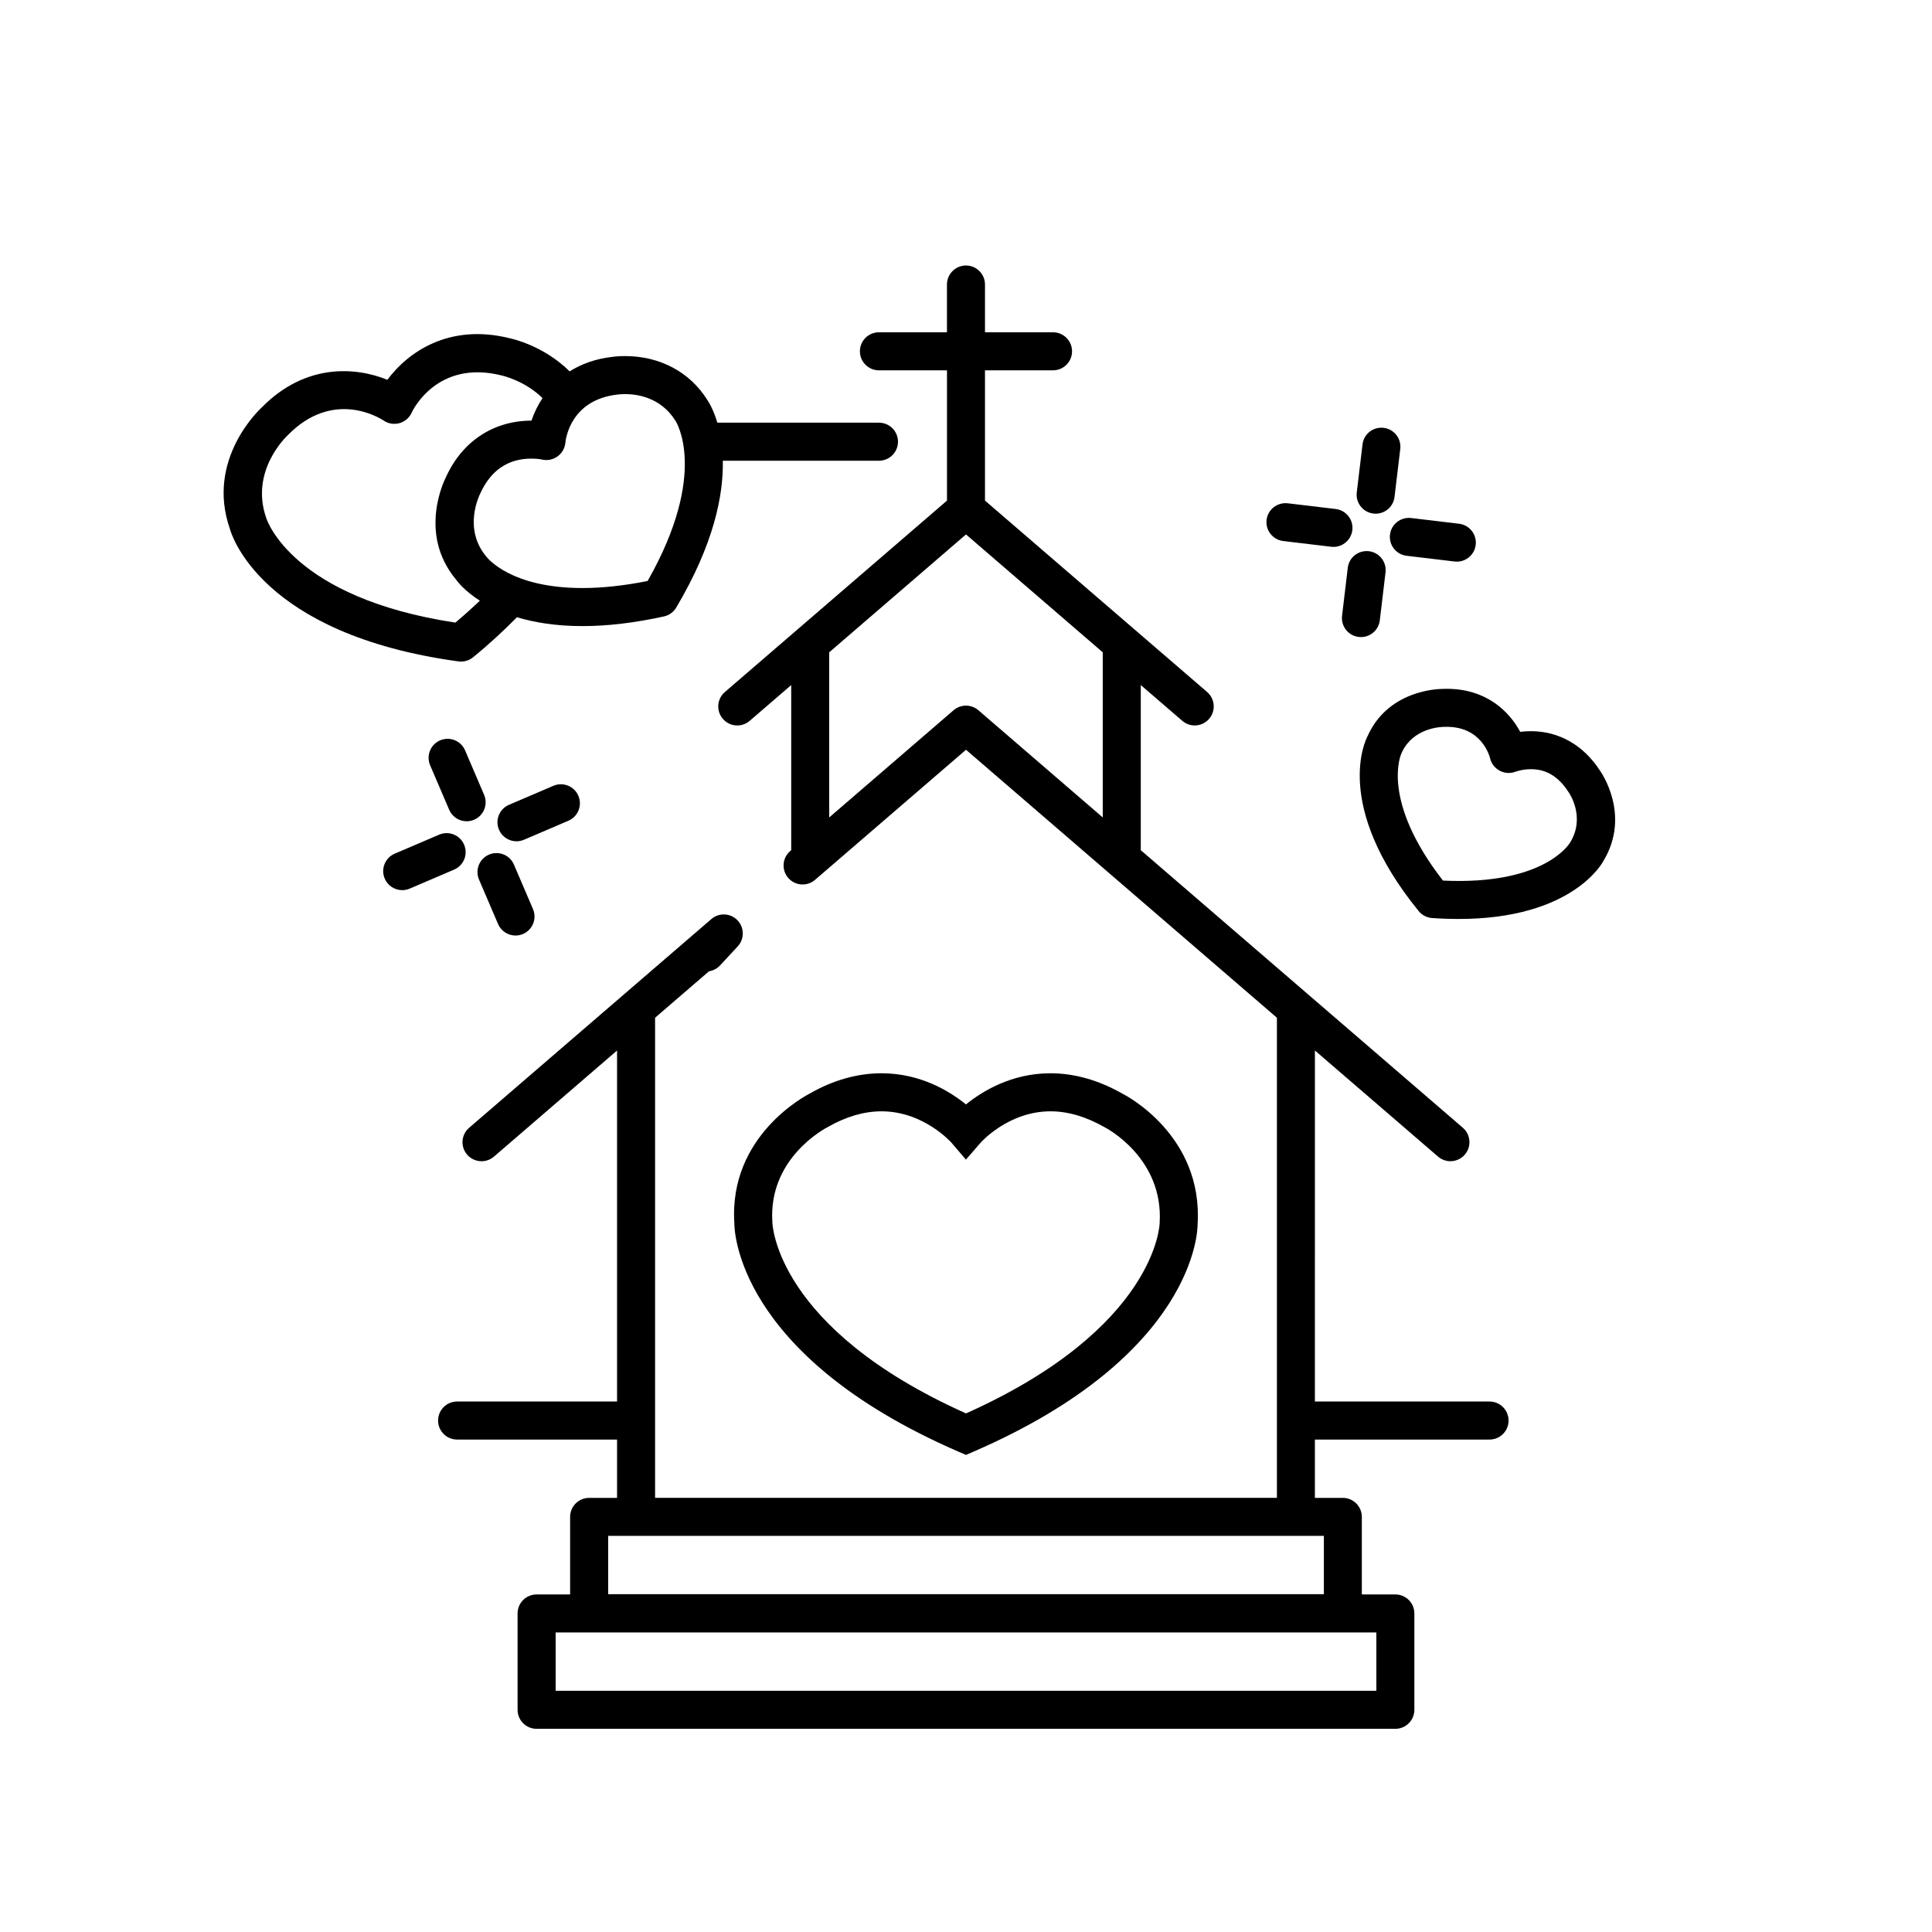 <?xml version="1.0" encoding="UTF-8"?>
<!-- Uploaded to: ICON Repo, www.svgrepo.com, Generator: ICON Repo Mixer Tools -->
<svg fill="#000000" width="800px" height="800px" version="1.1" viewBox="144 144 512 512" xmlns="http://www.w3.org/2000/svg">
 <g>
  <path d="m549.71 337.77c-1.012 0-1.965 0.07-2.832 0.18-2.875-5.359-8.926-11.406-19.461-11.406l-0.977 0.02c-1.484 0-14.691 0.363-20.086 12.672-0.387 0.73-9.25 18.117 13.598 46.203 0.875 1.082 2.168 1.754 3.559 1.848 2.488 0.176 4.848 0.25 7.07 0.25h0.004c30.266 0 38.207-15.09 38.344-15.391 7.391-12.242-0.734-23.668-0.922-23.922-4.356-6.738-10.852-10.453-18.297-10.453zm10.453 29.41c-0.25 0.441-6.891 11.461-33.766 10.184-16.57-21.336-11.168-33.363-11-33.727 3.039-6.902 10.711-6.996 11.27-7.004l0.742-0.016c9.129 0 11.27 7.516 11.477 8.324 0.324 1.426 1.281 2.629 2.57 3.316 1.293 0.695 2.848 0.77 4.207 0.246 0.016-0.004 1.734-0.66 4.039-0.66 4.082 0 7.289 1.914 9.984 6.082 0.055 0.066 4.582 6.438 0.477 13.254z"/>
  <path d="m507.96 280.1c0.207 0.02 0.406 0.035 0.605 0.035 2.516 0 4.695-1.879 4.996-4.438l1.523-12.715c0.328-2.762-1.641-5.269-4.402-5.602-2.848-0.309-5.273 1.648-5.602 4.41l-1.523 12.715c-0.332 2.754 1.641 5.262 4.402 5.594z"/>
  <path d="m499.66 307.2c-0.328 2.762 1.641 5.269 4.41 5.598 0.203 0.02 0.402 0.035 0.598 0.035 2.519 0 4.695-1.883 4.996-4.445l1.516-12.715c0.328-2.762-1.641-5.269-4.41-5.598-2.805-0.309-5.269 1.648-5.598 4.41z"/>
  <path d="m484.07 287.38 12.715 1.516c0.203 0.02 0.402 0.035 0.598 0.035 2.519 0 4.695-1.883 4.996-4.438 0.328-2.762-1.641-5.269-4.41-5.602l-12.715-1.516c-2.781-0.301-5.269 1.648-5.598 4.41-0.328 2.75 1.648 5.266 4.414 5.594z"/>
  <path d="m512.36 285.69c-0.328 2.762 1.641 5.269 4.41 5.598l12.711 1.516c0.203 0.02 0.402 0.035 0.598 0.035 2.519 0 4.695-1.883 4.996-4.445 0.328-2.762-1.641-5.269-4.41-5.598l-12.711-1.516c-2.789-0.297-5.266 1.645-5.594 4.41z"/>
  <path d="m267.25 342.85c-1.098-2.559-4.07-3.738-6.613-2.648-2.559 1.094-3.742 4.055-2.644 6.613l5.039 11.773c0.816 1.91 2.676 3.059 4.629 3.059 0.664 0 1.34-0.133 1.984-0.406 2.559-1.094 3.742-4.055 2.644-6.613z"/>
  <path d="m273.59 370.48c-2.559 1.094-3.742 4.055-2.644 6.613l5.039 11.773c0.816 1.91 2.676 3.059 4.629 3.059 0.664 0 1.34-0.133 1.984-0.406 2.559-1.094 3.742-4.055 2.644-6.613l-5.039-11.773c-1.09-2.566-4.074-3.742-6.613-2.652z"/>
  <path d="m245.96 376.84c0.816 1.91 2.676 3.059 4.629 3.059 0.664 0 1.34-0.133 1.984-0.406l11.773-5.039c2.559-1.094 3.742-4.055 2.644-6.613-1.098-2.559-4.055-3.738-6.613-2.648l-11.773 5.039c-2.559 1.09-3.742 4.055-2.644 6.609z"/>
  <path d="m280.87 366.95c0.664 0 1.34-0.133 1.984-0.406l11.773-5.039c2.559-1.094 3.742-4.055 2.644-6.613-1.094-2.559-4.062-3.734-6.613-2.648l-11.773 5.039c-2.559 1.094-3.742 4.055-2.644 6.613 0.816 1.902 2.676 3.055 4.629 3.055z"/>
  <path d="m265.49 319.28c0.23 0.031 0.457 0.047 0.684 0.047 1.152 0 2.273-0.395 3.18-1.129 4.297-3.496 8.133-7.062 11.645-10.629 4.594 1.387 10.293 2.352 17.371 2.352 6.609 0 13.875-0.863 21.582-2.559 1.367-0.301 2.539-1.148 3.254-2.348 10.004-16.863 12.523-29.797 12.348-38.918h41.383c2.785 0 5.039-2.258 5.039-5.039s-2.254-5.039-5.039-5.039h-42.832c-1.168-3.926-2.621-5.984-2.731-6.133-4.606-7.32-12.531-11.523-21.746-11.523-1.914 0-3.184 0.191-3.195 0.195-4.676 0.508-8.43 1.945-11.477 3.859-6.992-6.941-15.617-8.73-15.816-8.762-16.293-4.086-27.172 3.84-32.48 10.992-8.273-3.359-21.637-4.504-33.266 7.305-0.613 0.555-14.938 13.84-8.453 32.254 0.297 1.148 8.023 27.891 60.551 35.074zm42.289-70.734c0.141-0.02 0.82-0.105 1.84-0.105 3.34 0 9.492 0.883 13.375 7.047 0.098 0.137 8.969 13.742-7.367 42.48-6.191 1.238-11.996 1.867-17.27 1.867-18.895 0-25.113-7.859-25.555-8.422-6.082-7.359-1.824-16.031-1.535-16.617 2.785-6.144 7.356-9.262 13.586-9.262 1.637 0 2.754 0.242 2.754 0.242 1.422 0.348 2.926 0.051 4.125-0.805 1.195-0.848 1.965-2.203 2.102-3.656 0.125-1.16 1.445-11.418 13.945-12.77zm-87.418 10.688c11.859-12.035 24.016-4.641 25.32-3.773 1.223 0.836 2.777 1.074 4.18 0.68 1.426-0.402 2.609-1.406 3.223-2.754 0.266-0.578 6.723-14.188 23.867-9.883 0.07 0.016 6.086 1.328 10.82 5.992-1.309 1.996-2.289 4.051-2.922 5.977-10.09 0-18.391 5.531-22.641 14.922-0.312 0.598-7.566 14.867 2.594 27.141 0.395 0.559 2.293 3.047 6.363 5.652-2.039 1.945-4.188 3.883-6.484 5.809-43.301-6.566-49.973-27.23-50.129-27.734-4.348-12.41 5.219-21.473 5.809-22.027z"/>
  <path d="m376.93 242.14h18.031v34.527l-58.871 50.734c-2.106 1.812-2.344 4.996-0.523 7.106 1.82 2.109 4.992 2.344 7.109 0.523l11.004-9.48v43.762l-0.273 0.23c-2.106 1.812-2.344 4.996-0.523 7.106 1.82 2.106 4.992 2.344 7.109 0.523l40.008-34.477 82.395 71.016v127.23h-164.79v-127.23l14.289-12.312c1.082-0.168 2.121-0.684 2.926-1.551l4.684-5.047c1.812-1.961 1.785-4.996-0.07-6.922-1.855-1.93-4.898-2.066-6.918-0.316l-64.199 55.32c-2.106 1.812-2.344 4.996-0.523 7.106 0.996 1.152 2.41 1.75 3.82 1.75 1.164 0 2.336-0.402 3.289-1.223l32.625-28.117v93.02h-42.391c-2.785 0-5.039 2.258-5.039 5.039s2.254 5.039 5.039 5.039h42.391v15.457h-7.402c-2.785 0-5.039 2.258-5.039 5.039v20.551h-8.883c-2.785 0-5.039 2.258-5.039 5.039v25.531c0 2.781 2.254 5.039 5.039 5.039h227.58c2.785 0 5.039-2.258 5.039-5.039v-25.531c0-2.781-2.254-5.039-5.039-5.039h-8.883v-20.551c0-2.781-2.254-5.039-5.039-5.039h-7.402v-15.457h46.289c2.785 0 5.039-2.258 5.039-5.039s-2.254-5.039-5.039-5.039h-46.289l0.008-93.027 32.625 28.117c0.953 0.82 2.125 1.223 3.289 1.223 1.41 0 2.82-0.594 3.82-1.75 1.812-2.106 1.578-5.289-0.523-7.106l-85.359-73.566v-43.762l11.004 9.48c0.953 0.82 2.125 1.223 3.289 1.223 1.41 0 2.82-0.594 3.82-1.75 1.812-2.106 1.578-5.289-0.523-7.106l-58.875-50.73v-34.527h18.031c2.785 0 5.039-2.258 5.039-5.039s-2.254-5.039-5.039-5.039l-18.031 0.004v-12.664c0-2.781-2.254-5.039-5.039-5.039s-5.039 2.258-5.039 5.039v12.664h-18.031c-2.785 0-5.039 2.258-5.039 5.039 0.004 2.781 2.258 5.039 5.043 5.039zm131.82 349.93h-217.5v-15.457h217.5zm-13.918-25.59h-189.66v-15.457h189.67l-0.004 15.457zm-58.59-205.85-32.953-28.406c-1.898-1.629-4.684-1.629-6.586 0l-32.953 28.406v-43.762l36.25-31.238 36.242 31.242z"/>
  <path d="m338.61 468.14c-0.016 1.41 0.25 34.91 59.379 60.562l2.012 0.863 2.004-0.867c59.129-25.648 59.395-59.148 59.367-60.176 1.527-23.684-19.191-34.324-19.824-34.637-6.332-3.617-12.781-5.457-19.172-5.457-10.312 0-18.07 4.758-22.383 8.258-4.312-3.5-12.07-8.258-22.383-8.258-6.387 0-12.836 1.832-18.922 5.32-0.879 0.453-21.59 11.086-20.078 34.391zm24.832-25.504c4.793-2.734 9.559-4.125 14.172-4.125 11.199 0 18.484 8.266 18.547 8.332l3.82 4.469 3.856-4.449c0.074-0.086 7.356-8.352 18.559-8.352 4.609 0 9.375 1.387 14.414 4.258 0.156 0.074 15.625 8.016 14.508 25.434-0.004 0.277-0.906 27.801-51.312 50.367-50.406-22.566-51.309-50.094-51.324-50.699-1.094-16.918 13.895-24.785 14.762-25.234z"/>
 </g>
</svg>